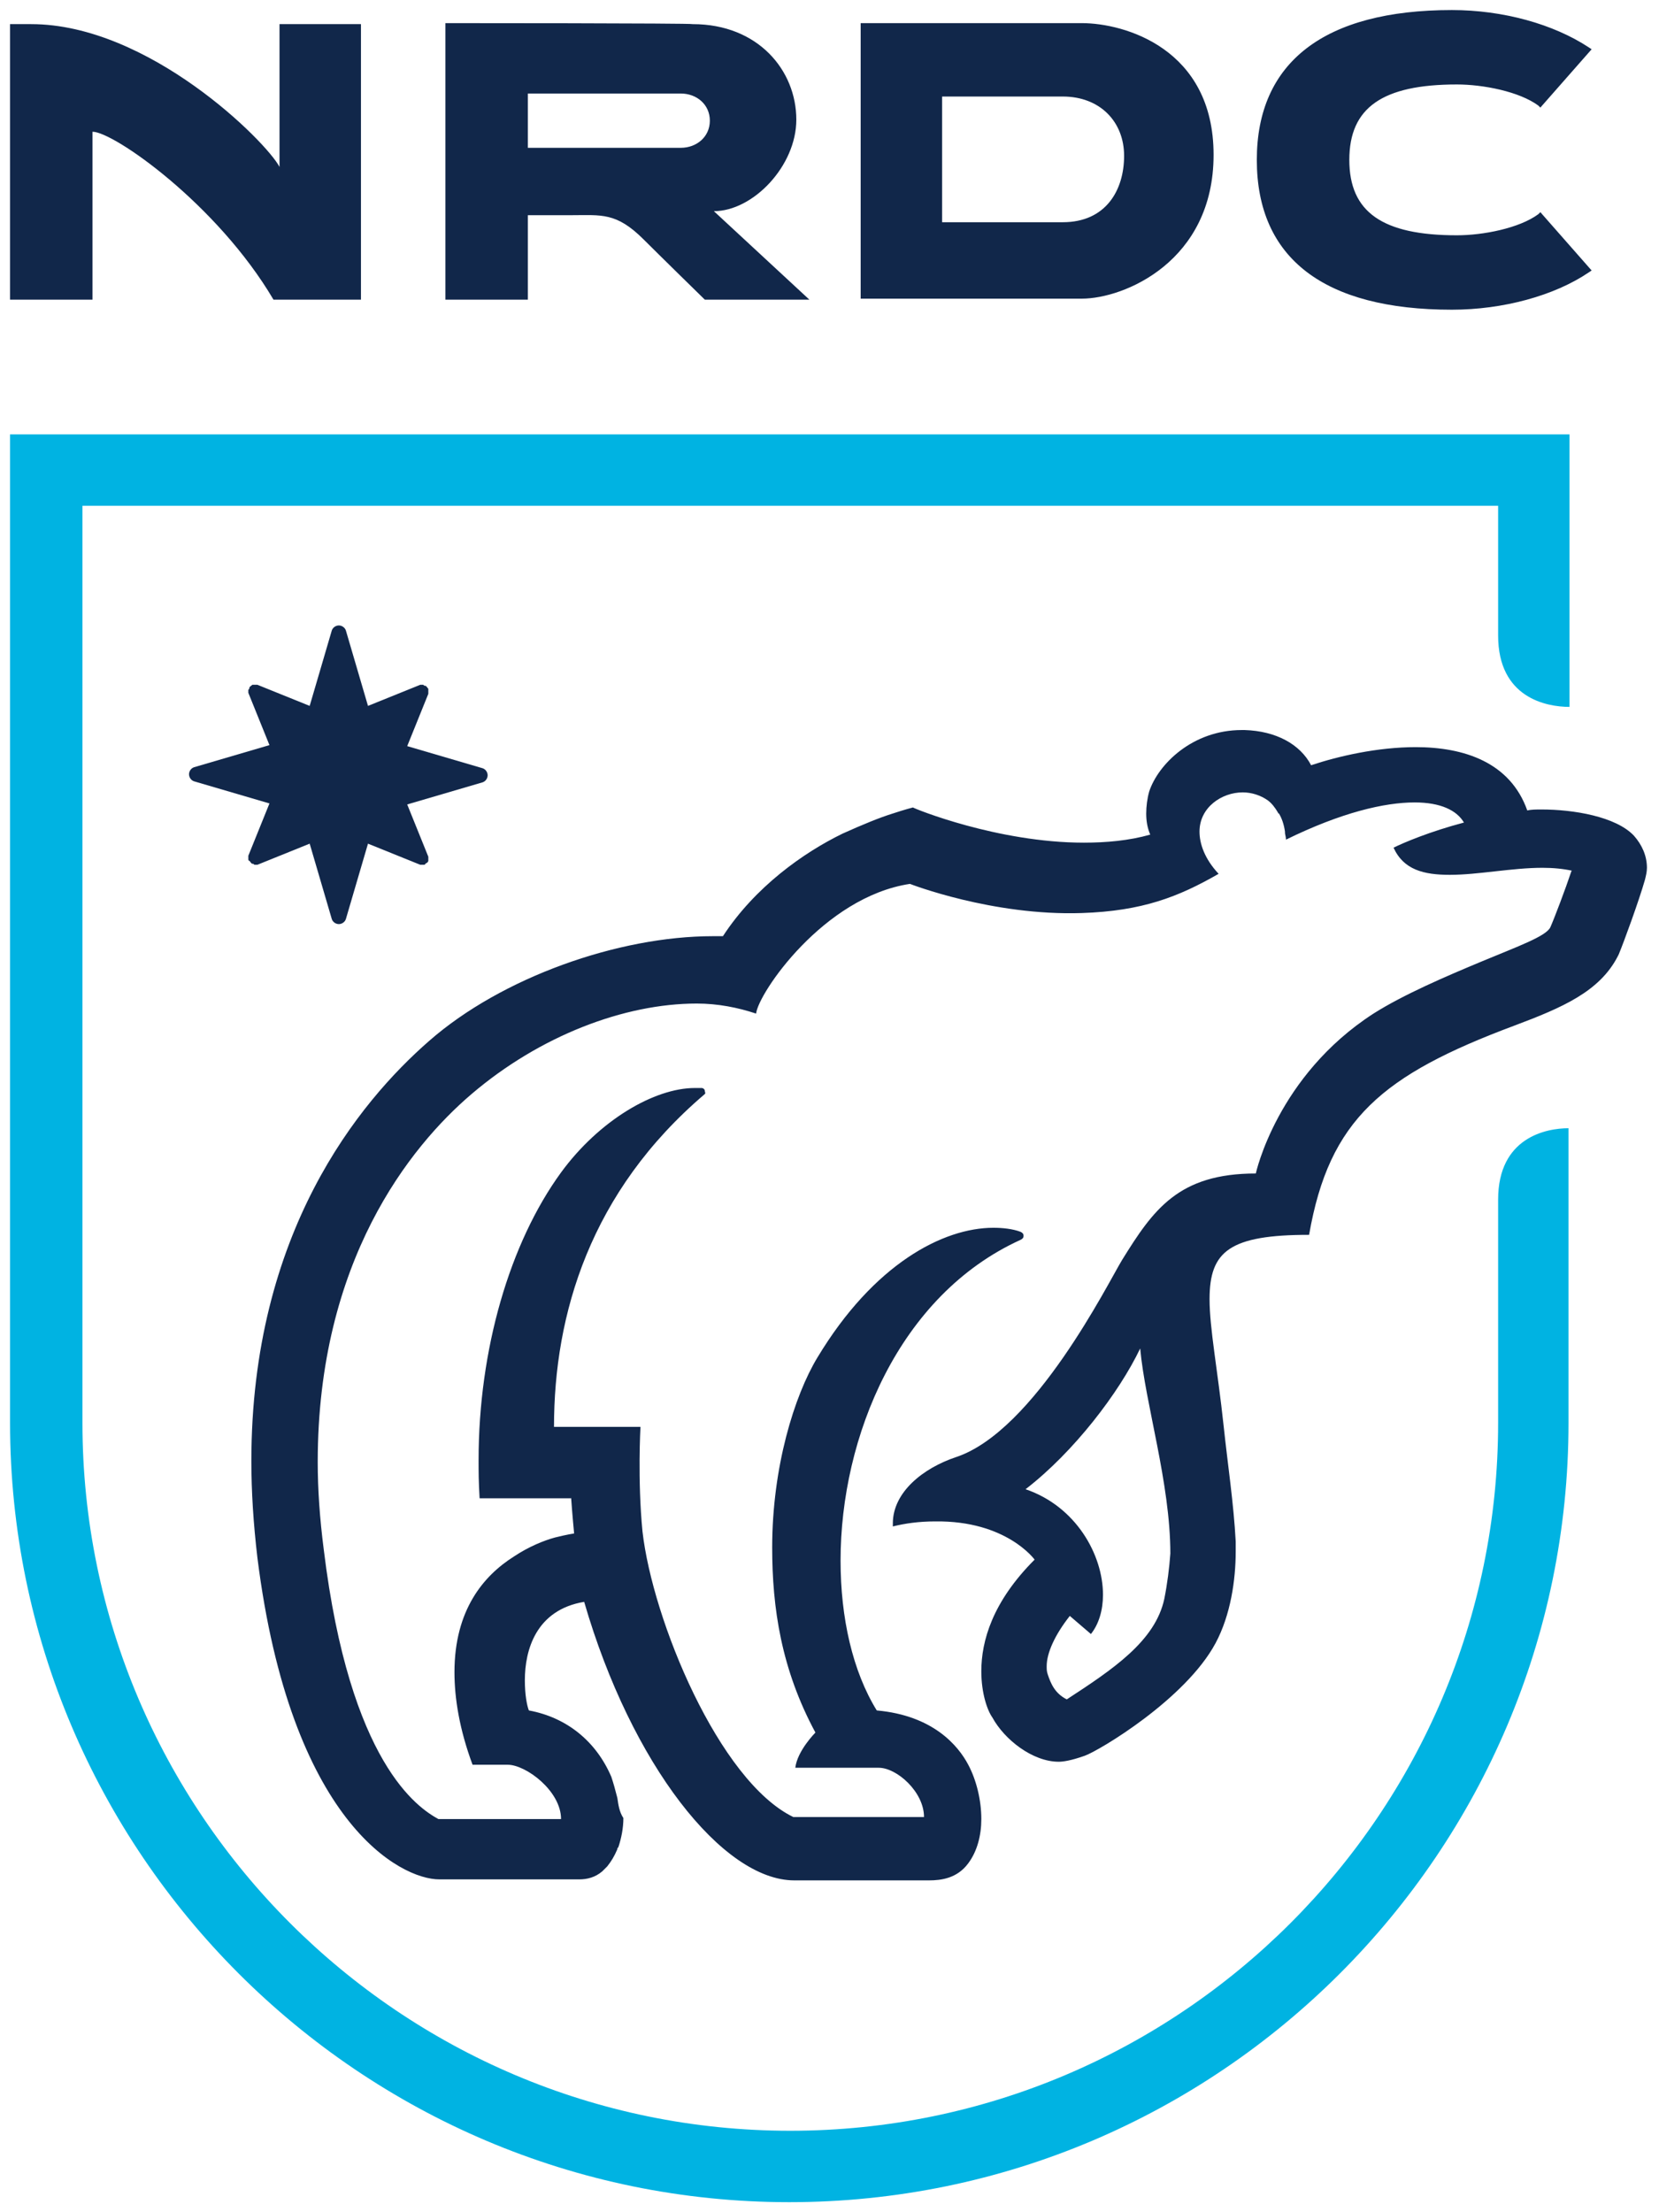 <?xml version="1.0" encoding="utf-8"?>
<!-- Generator: Adobe Illustrator 26.3.1, SVG Export Plug-In . SVG Version: 6.00 Build 0)  -->
<svg version="1.1" id="Layer_1" xmlns="http://www.w3.org/2000/svg" xmlns:xlink="http://www.w3.org/1999/xlink" x="0px" y="0px"
	 viewBox="0 0 165 220" style="enable-background:new 0 0 165 220;" xml:space="preserve">
<style type="text/css">
	.st0{fill:#11274A;}
	.st1{fill:#00B3E2;}
</style>
<path id="name" class="st0" d="M144.4,1C131.7,1,125,6.2,125,15.9c0,9.8,6.7,14.9,19.4,14.9c5.1,0,10.2-1.4,13.6-3.7l0.3-0.2
	l-5.1-5.8l-0.2,0.2c-1.9,1.4-5.5,2.1-8.1,2.1c-7.4,0-10.7-2.3-10.7-7.5c0-5.2,3.3-7.5,10.7-7.5c2.6,0,6.2,0.7,8.1,2.1l0.2,0.2
	l5.1-5.8L158,4.7C154.5,2.4,149.5,1,144.4,1z M44.3,2.3v27.5h8.2v-8.4h4.4c2.9,0,4.4-0.3,7.1,2.4c1.5,1.5,6.1,6,6.1,6h10.4L71,21
	c3.9,0,8.2-4.5,8.2-9.1c0-4.9-3.8-9.5-10.3-9.5C68.9,2.3,44.3,2.3,44.3,2.3z M96.3,2.3c-5.4,0-10.7,0-10.7,0v27.4c0,0,20.9,0,22,0
	c4.2,0,13.1-3.7,13.1-14.3c0-10.6-8.9-13.1-13.1-13.1C107.1,2.3,101.7,2.3,96.3,2.3z M1,2.4v27.4h8.2V13.1c2.1,0,12.4,7.2,18,16.7
	h8.7V2.4h-8.1v14.2c-1.3-2.5-13-14.2-24.7-14.2H1z M52.5,9.3h15.2c1.6,0,2.9,1.1,2.9,2.7c0,1.6-1.3,2.7-2.9,2.7H52.5V9.3z M99.4,9.6
	c2.9,0,5.9,0,6.3,0c3.7,0,6.1,2.5,6.1,5.9s-1.8,6.6-6.1,6.6c-1.1,0-12,0-12,0V9.6C93.7,9.6,96.5,9.6,99.4,9.6z"/>
<path id="shield" class="st1" d="M149,119.3v22.2c0,38.8-31.6,70.4-70.4,70.4c-38.8,0-70.4-31.6-70.4-70.4V50.3H149v12.8l0,0.1
	c0,6.2,4.8,7.1,7.1,7.1V43.2H1v98.3C1,184.2,35.8,219,78.5,219c42.7,0,77.5-34.8,77.5-77.5v-29.3C153.8,112.2,149,113.1,149,119.3"
	/>
<path id="star" class="st0" d="M42.6,85.4l0-0.2l-2.1-5.2l7.5-2.2c0.3-0.1,0.5-0.4,0.5-0.7c0-0.3-0.2-0.6-0.5-0.7l-7.5-2.2l2.1-5.2
	l0-0.2c0,0,0-0.1,0-0.1c0-0.1,0-0.2,0-0.2c0,0,0,0,0,0c-0.1-0.1-0.2-0.3-0.3-0.3c0,0,0,0,0,0c-0.1,0-0.1,0-0.2-0.1c0,0-0.1,0-0.1,0
	l-0.2,0l-5.2,2.1l-2.2-7.5c-0.1-0.3-0.4-0.5-0.7-0.5s-0.6,0.2-0.7,0.5l-2.2,7.5l-5.2-2.1l-0.2,0c0,0-0.1,0-0.1,0c-0.1,0-0.2,0-0.2,0
	c0,0,0,0,0,0c-0.1,0.1-0.3,0.2-0.3,0.3c0,0,0,0,0,0c0,0.1,0,0.1-0.1,0.2c0,0,0,0.1,0,0.1l0,0.2l2.1,5.2l-7.5,2.2
	c-0.3,0.1-0.5,0.4-0.5,0.7c0,0.3,0.2,0.6,0.5,0.7l7.5,2.2l-2.1,5.2l0,0.2c0,0,0,0.1,0,0.1c0,0.1,0,0.2,0.1,0.2c0,0,0,0,0,0
	c0.1,0.1,0.2,0.3,0.3,0.3c0,0,0,0,0,0c0.1,0,0.1,0,0.2,0.1c0,0,0.1,0,0.1,0l0.2,0l5.2-2.1l2.2,7.5c0.1,0.3,0.4,0.5,0.7,0.5
	c0.3,0,0.6-0.2,0.7-0.5l2.2-7.5l5.2,2.1l0.2,0c0,0,0.1,0,0.1,0c0.1,0,0.2,0,0.2-0.1c0,0,0,0,0,0c0.2-0.1,0.3-0.2,0.3-0.3
	c0,0,0,0,0,0c0-0.1,0-0.1,0-0.2C42.6,85.5,42.6,85.5,42.6,85.4"/>
<path id="mark" class="st0" d="M115.8,159c-0.9,4.2-5.1,7-9.7,10l0,0l0,0c-1.2-0.6-1.6-1.6-1.9-2.5c-0.1-0.3-0.1-0.5-0.1-0.8
	c0-1.3,0.8-3.1,2.3-5l0,0l2.1,1.8c0.8-1,1.2-2.4,1.2-3.9c0-4-2.7-8.8-7.7-10.5l0,0l0,0c4.8-3.7,9.3-9.6,11.4-14l0-0.1l0,0.1
	c0.5,5.5,3,13.4,3,20.4C116.3,155.9,116.1,157.5,115.8,159 M61.4,178.8C61.4,178.8,61.4,178.8,61.4,178.8c-0.2-0.8-0.4-1.5-0.6-2.1
	c-1.5-3.5-4.4-5.9-8.2-6.6h0l0,0c-0.2-0.5-0.4-1.6-0.4-3c0-3,1.1-7,5.9-7.8l0,0l0,0c4.7,16.2,13.8,27.7,20.9,27.7h0h13.4h0
	c1.2,0,2.8-0.2,3.9-1.7c0.9-1.2,1.3-2.8,1.3-4.4c0-1.9-0.5-3.9-1.3-5.4c-1-1.9-3.5-4.9-9.1-5.4h0l0,0c-2.4-3.9-3.6-9.2-3.6-14.9
	c0-12.3,5.8-26.4,17.9-31.9c0.2-0.1,0.3-0.2,0.3-0.4c0-0.2-0.1-0.3-0.3-0.4c-0.8-0.3-1.8-0.4-2.7-0.4c-5,0-11.9,3.6-17.5,12.9
	c-2.3,3.8-4.5,10.9-4.5,18.9c0,6,0.9,12.1,4.3,18.4c0,0-1.8,1.8-2,3.5h8.3c1.8,0,4.5,2.4,4.5,4.9H78.9c-7.4-3.6-14-19.6-15-28.4
	c-0.5-5.1-0.2-10.4-0.2-10.4l-8.6,0c0-11.2,3.6-23.4,15-33.1c0.1-0.1,0-0.2,0-0.3c0-0.2-0.2-0.3-0.3-0.3c-0.2,0-0.5,0-0.7,0
	c-4,0-9.5,3.2-13.3,8.4c-5.1,7-8.2,17.6-8.2,28.6c0,1.2,0,2.1,0.1,3.8h9.1v-0.1c0.1,1.5,0.3,3.6,0.3,3.6l0,0l0,0
	c0,0-0.7,0.1-1.9,0.4c-1.1,0.3-2.6,0.9-4.1,1.9c-3,1.9-5.9,5.3-5.9,11.5c0,2.6,0.5,5.7,1.8,9.2h3.5c1.8,0,5.3,2.6,5.3,5.4H43.6
	c-2-1.1-8.8-5.5-11.4-26.8c-0.4-3.1-0.6-6-0.6-8.7c0-20,9.2-31.4,15.3-36.6c6.8-5.8,15.2-9,22.4-9c2.1,0,4.1,0.4,5.9,1
	c0.2-2,6.7-11.6,15.3-12.9c0,0,8.2,3.2,17.1,2.9c6-0.2,9.6-1.6,13.6-3.9c-1.4-1.5-1.9-3-1.9-4.2c0-2.4,2.2-3.9,4.3-3.9
	c0.9,0,1.8,0.3,2.5,0.8c0,0,0,0,0,0c0.4,0.3,0.7,0.7,1,1.2c0,0,0,0.1,0.1,0.1c0.3,0.5,0.5,1.1,0.6,1.8c0,0,0,0.1,0,0.1
	c0,0.2,0.1,0.4,0.1,0.7c5.5-2.7,9.8-3.7,12.8-3.7c2.6,0,4.2,0.8,4.9,2l0,0l0,0c-3.4,0.9-6,2-7,2.5c1,2.2,3,2.7,5.6,2.7
	c2.8,0,6.2-0.7,9.2-0.7c1.1,0,2.1,0.1,3,0.3l0,0l-0.1,0c-0.6,1.8-1.7,4.7-2.1,5.6c-0.4,0.9-3.2,1.9-6.8,3.4
	c-3.6,1.5-7.8,3.3-10.8,5.2c-9.6,6.2-11.7,15.9-11.7,15.9c-7.7,0-10.2,3.6-13.3,8.6c-1.4,2.3-8.7,17-16.5,19.6
	c-3.3,1.1-6.3,3.5-6.3,6.6c0,0.1,0,0.2,0,0.3c1.2-0.3,2.6-0.5,4.2-0.5c7.1-0.1,9.9,3.8,9.9,3.8l0,0c-4.2,4.2-5.3,8.1-5.3,11.1
	c0,2.2,0.6,3.9,1.1,4.6c1.2,2.2,4,4.4,6.6,4.4c0.4,0,1.2-0.1,2.6-0.6c1.4-0.5,10-5.6,13-11.2c1.5-2.8,2-6.3,2-9.1c0-0.3,0-0.7,0-1
	c-0.2-3.8-0.8-7.7-1.2-11.5c-0.6-5.6-1.4-9.7-1.4-12.6c0-2.4,0.5-4,2-5c1.5-1,4-1.4,7.9-1.4c2-11.5,7.3-15.9,20.4-20.8
	c4.8-1.8,8.5-3.4,10.3-6.9l0.1-0.2c0.5-1.2,2-5.3,2.6-7.4c0.1-0.4,0.2-0.8,0.2-1.2c0-1.2-0.5-2.3-1.3-3.2c-1.8-1.9-6-2.6-9.2-2.6
	c-0.5,0-1,0-1.4,0.1l0,0l0,0c-1.7-4.8-6.3-6.3-11.1-6.3c-3.8,0-7.7,0.9-10.4,1.8l0,0l0,0c-1.1-2.1-3.5-3.4-6.6-3.5
	c-0.1,0-0.2,0-0.3,0c-4.9,0-8.3,3.4-9.2,6.1c-0.2,0.7-0.3,1.5-0.3,2.2c0,0.7,0.1,1.4,0.4,2.1l0,0l0,0c-2.1,0.6-4.4,0.8-6.6,0.8
	c-8.6,0-16.9-3.4-17-3.5c0,0-0.8,0.2-2,0.6c-1.3,0.4-3,1.1-5,2c-3.9,1.9-8.7,5.3-11.9,10.2c0,0-0.7,0-1,0c-9.4,0-21,4.1-28.2,10.4
	c-7,6.1-17.7,19.1-17.7,41.8c0,3,0.2,6.2,0.6,9.6c3.3,26.3,14.2,32,18.1,32h13.9c0.8,0,1.6-0.2,2.3-0.8c0.1-0.1,0.2-0.2,0.3-0.3
	c0.1-0.1,0.1-0.1,0.2-0.2c0.4-0.5,0.7-1,1-1.7c0-0.1,0-0.1,0.1-0.2c0.3-0.9,0.5-1.9,0.5-2.9C61.6,180.2,61.5,179.5,61.4,178.8"/>
</svg>
